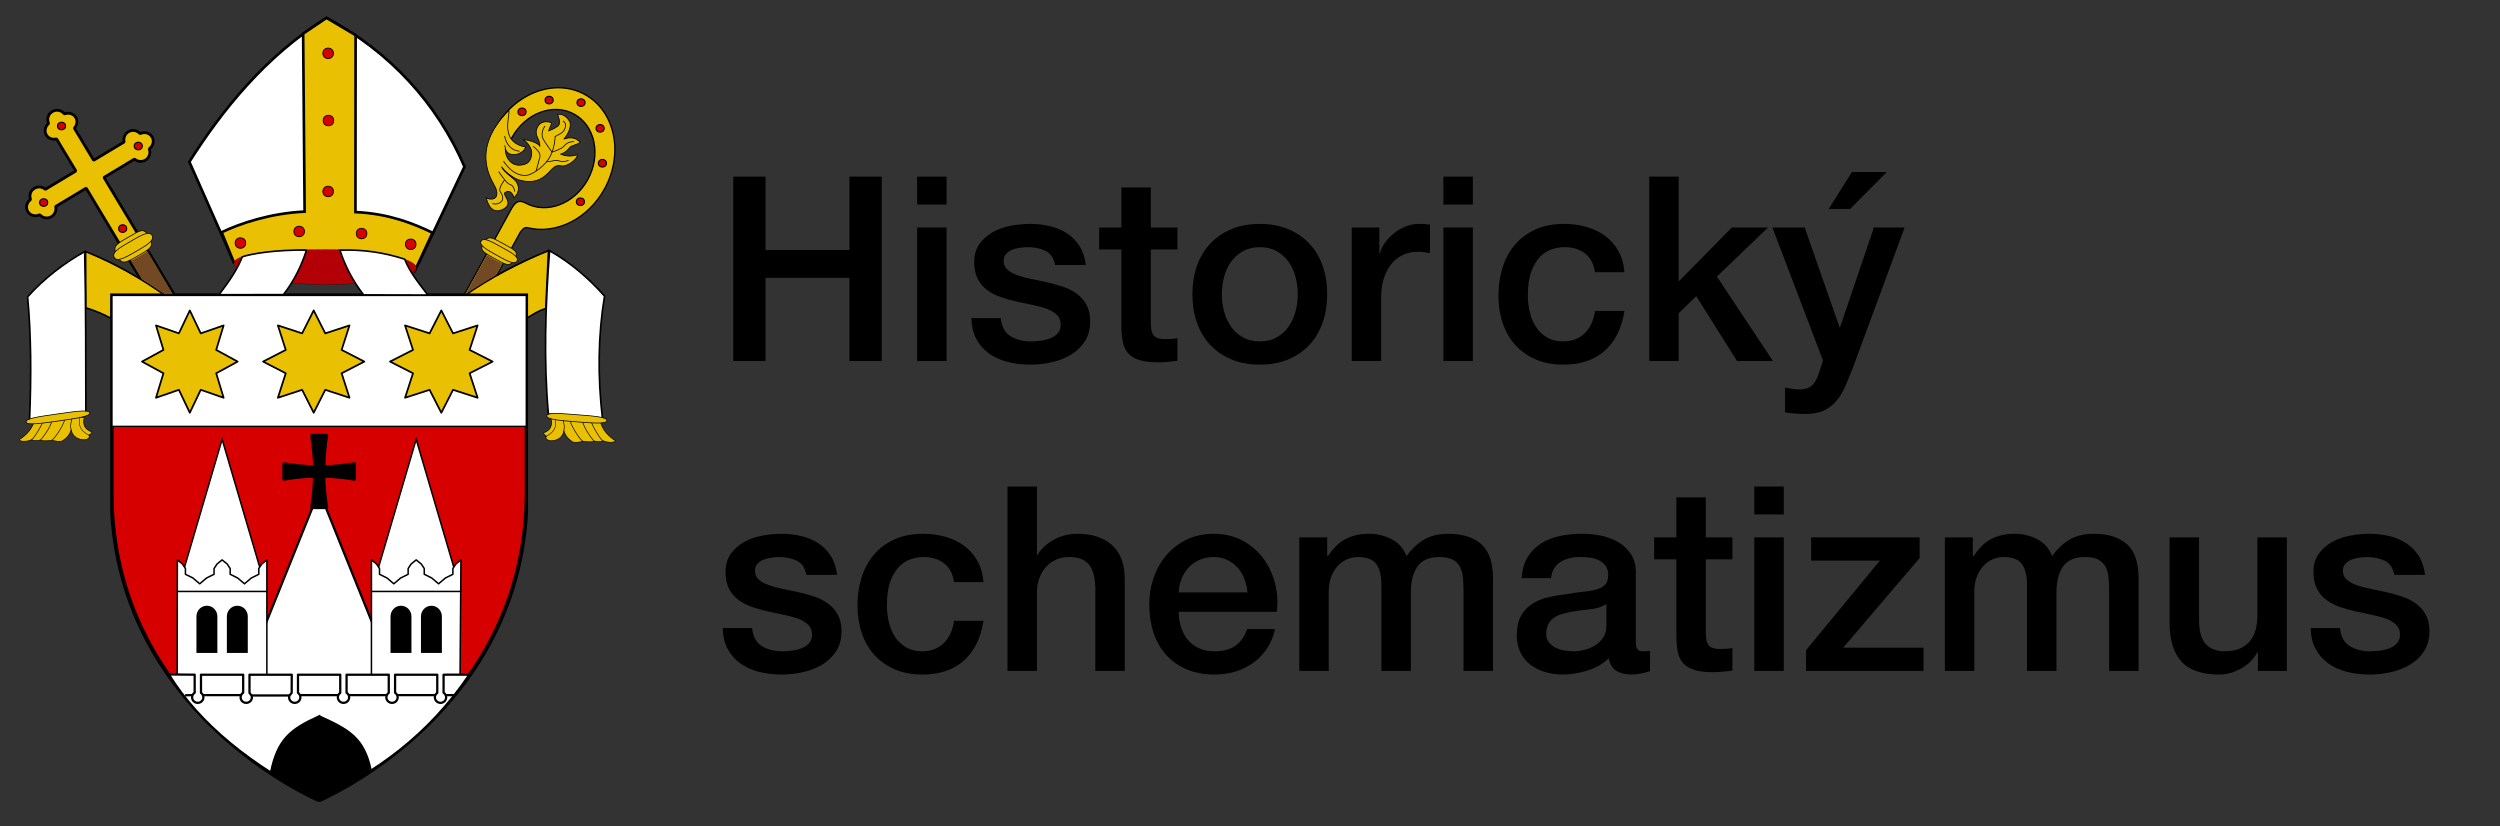 <?xml version="1.0" encoding="UTF-8"?>
<svg xmlns="http://www.w3.org/2000/svg" xmlns:xlink="http://www.w3.org/1999/xlink" id="Layer_1" data-name="Layer 1" viewBox="0 0 1876.37 619.94">
  <rect x="0" y="0" width="1876.37" height="619.94" fill="#333333" stroke="none"/>
  <defs>
    <style>
      .cls-1 {
        stroke-width: .98px;
      }

      .cls-1, .cls-2, .cls-3, .cls-4, .cls-5, .cls-6, .cls-7, .cls-8, .cls-9, .cls-10, .cls-11, .cls-12, .cls-13, .cls-14, .cls-15, .cls-16, .cls-17, .cls-18, .cls-19, .cls-20, .cls-21, .cls-22, .cls-23, .cls-24, .cls-25, .cls-26, .cls-27, .cls-28, .cls-29, .cls-30 {
        stroke: #000;
      }

      .cls-1, .cls-31, .cls-4, .cls-6, .cls-12, .cls-14, .cls-20, .cls-30 {
        fill: none;
      }

      .cls-1, .cls-5, .cls-6, .cls-7, .cls-9, .cls-12, .cls-14, .cls-15, .cls-19, .cls-22, .cls-26, .cls-30 {
        stroke-linecap: square;
      }

      .cls-1, .cls-22, .cls-26 {
        stroke-miterlimit: 4.46;
      }

      .cls-2, .cls-3, .cls-21, .cls-22, .cls-25, .cls-28, .cls-32 {
        fill: #fff;
      }

      .cls-2, .cls-4, .cls-10, .cls-21, .cls-23 {
        stroke-width: 1.7px;
      }

      .cls-33 {
        clip-path: url(#clippath);
      }

      .cls-31, .cls-34, .cls-35, .cls-32 {
        stroke-width: 0px;
      }

      .cls-3, .cls-10, .cls-17, .cls-21, .cls-27 {
        stroke-linecap: round;
      }

      .cls-3, .cls-17, .cls-21 {
        stroke-linejoin: round;
      }

      .cls-3, .cls-24, .cls-25 {
        stroke-width: 1.15px;
      }

      .cls-5 {
        fill: #b30006;
        stroke-width: .17px;
      }

      .cls-5, .cls-6, .cls-7, .cls-9, .cls-12, .cls-14, .cls-15, .cls-19, .cls-30 {
        stroke-miterlimit: 1.5;
      }

      .cls-5, .cls-7, .cls-8, .cls-9, .cls-16, .cls-22, .cls-34, .cls-26, .cls-27 {
        fill-rule: evenodd;
      }

      .cls-6 {
        stroke-width: .4px;
      }

      .cls-7, .cls-8, .cls-9, .cls-13, .cls-16, .cls-17, .cls-18, .cls-26, .cls-27, .cls-29 {
        fill: #eac102;
      }

      .cls-7, .cls-12 {
        stroke-width: .5px;
      }

      .cls-8, .cls-20 {
        stroke-width: .6px;
      }

      .cls-9, .cls-14 {
        stroke-width: .49px;
      }

      .cls-10, .cls-27 {
        stroke-linejoin: bevel;
      }

      .cls-36 {
        clip-path: url(#clippath-1);
      }

      .cls-11 {
        stroke-width: 3px;
      }

      .cls-11, .cls-15, .cls-19 {
        fill: #d60000;
      }

      .cls-13, .cls-16 {
        stroke-width: .57px;
      }

      .cls-15 {
        stroke-width: .87px;
      }

      .cls-17 {
        stroke-width: 1.33px;
      }

      .cls-19 {
        stroke-width: .65px;
      }

      .cls-22, .cls-26 {
        stroke-width: 1.25px;
      }

      .cls-34 {
        fill: #734923;
      }

      .cls-24 {
        fill: #e6e6e6;
      }

      .cls-27 {
        stroke-width: 2.1px;
      }

      .cls-28, .cls-29 {
        stroke-width: 2px;
      }

      .cls-30 {
        stroke-width: .39px;
      }
    </style>
    <clipPath id="clippath">
      <polygon class="cls-31" points="397.47 47.18 480.99 93.34 226.43 557.22 142.9 511.06 397.47 47.18"></polygon>
    </clipPath>
    <clipPath id="clippath-1">
      <rect class="cls-31" x="82.71" y="220.19" width="313.63" height="381.54"></rect>
    </clipPath>
  </defs>
  <path class="cls-7" d="m450.57,316.4l-37.09-2.53c1.47,5.89-.66,9.31-5.43,10.94-.14,1.55,2.11,2.61,2.11,2.61-1.76,1.78,1.86,4.98,7.73,2.61,3.19-1.35,4.81-3.71,5.34-6.76.81,3,2.54,5.73,5.91,7.95.91,1.49,7.45.6,8.1-.11-.08.33,8.12,1.06,8.75-.12,2.73.8,4.92.54,6.93-.09.31.55,7.39,2.16,9.15,0-6.1-3.87-10-8.67-11.49-14.51Z"></path>
  <path class="cls-12" d="m443.69,315.95c-.47,1.43,7.79,15.59,9.08,15.04"></path>
  <path class="cls-12" d="m436.84,315.48c1.67,5.35,4.7,10.54,8.94,15.59"></path>
  <path class="cls-12" d="m428.11,314.88c-1.63,1.38,7.63,16.38,9.56,16.26"></path>
  <path class="cls-12" d="m422.32,314.33c.77,2.7,1.75,5.84.8,8.94"></path>
  <path class="cls-6" d="m416.78,314.1c1.43,7.91-2.24,11-7.44,13.65"></path>
  <path class="cls-9" d="m25.84,315.64l37.43-2.53c-1.48,5.89.67,9.31,5.48,10.94.14,1.55-2.13,2.61-2.13,2.61,1.77,1.78-1.88,4.98-7.81,2.61-3.22-1.35-4.85-3.71-5.39-6.76-.82,3-2.56,5.73-5.97,7.95-.92,1.49-7.52.6-8.17-.11.09.33-8.2,1.06-8.83-.12-2.75.8-4.97.54-6.99-.09-.32.55-7.46,2.16-9.23,0,6.15-3.87,10.09-8.67,11.6-14.51Z"></path>
  <path class="cls-14" d="m32.54,315.19c.48,1.43-7.91,15.59-9.22,15.04"></path>
  <path class="cls-14" d="m39.51,314.72c-1.7,5.35-4.78,10.54-9.08,15.59"></path>
  <path class="cls-14" d="m48.37,314.12c1.66,1.38-7.75,16.38-9.71,16.26"></path>
  <path class="cls-14" d="m54.25,313.57c-.78,2.7-1.78,5.84-.82,8.94"></path>
  <path class="cls-30" d="m59.88,313.34c-1.45,7.91,2.28,11,7.56,13.65"></path>
  <g id="Crozier">
    <g class="cls-33">
      <g>
        <path id="rect17044" class="cls-18" d="m439.04,70.95c-22.68-12.53-52.89-1.15-67.44,25.37-.3.55-.58,1.09-.86,1.65l12.6,6.96c.28-.55.56-1.1.86-1.65,10.09-18.39,31.03-26.29,46.76-17.6,15.73,8.69,20.3,30.68,10.21,49.08-10.09,18.39-31.06,26.27-46.79,17.58-5.59-3.06-7.98.29-10.26,3.86l-168.99,307.94,13.09,5.9,162.4-295.93c2.69-3.5,3.86-3.5,5.66-3.14,20.91,5.12,44.98-6.47,57.48-29.24,14.55-26.52,7.95-58.24-14.72-70.77Z"></path>
        <g id="g18799">
          <path id="path17922" class="cls-13" d="m385.96,194.84c-3.43,5.59-5.29,4.46-14.91-.88s-11.13-6.46-7.9-11.78c3.41-5.61,5.47-4.36,14.91.88,8.92,4.95,11.51,5.9,7.9,11.78Z"></path>
          <path id="path17919" class="cls-13" d="m388.03,195.98c-1.82,3.08-7.98-.39-15.42-4.52-7.44-4.13-13.23-7.5-11.53-10.43,1.8-3.1,7.43.08,14.86,4.21s14,7.5,12.08,10.74Z"></path>
        </g>
        <g id="g3009">
          <g id="g21648">
            <path id="path19895" class="cls-16" d="m209.92,468.05c-4.58,2.51-9.63,14.9-20.4,13.76,10.96,16.3-4.43,51.35-4.54,51.71.27-.29,23.1-31.71,41.49-31.29-6.45-7.63,1.36-19.82.81-24.59,4.17-8.43-3.76-10.21-6.03-11.21s-7.3-5.64-11.32,1.62Z"></path>
            <path id="path20773" class="cls-16" d="m186.68,530.53l27.57-49.84"></path>
          </g>
          <g id="g19889">
            <path id="path19891" class="cls-13" d="m232.04,475.31c-3.49,5.55-5.33,4.39-14.88-1.08s-11.04-6.62-7.75-11.9c3.47-5.57,5.51-4.29,14.88,1.08,8.85,5.08,11.42,6.06,7.75,11.9Z"></path>
            <path id="path19893" class="cls-13" d="m234.14,476.33c-2.08,3.53-8.21.03-15.61-4.12-7.4-4.15-13.16-7.55-11.2-10.92,2.06-3.54,8.21-.03,15.61,4.12,7.4,4.15,13.4,7.21,11.2,10.92Z"></path>
          </g>
        </g>
        <g id="g17018">
          <path id="path11679" class="cls-8" d="m372.14,141.33c1.78,4.69.57,7.66-2.71,8.07-3.28.41-4.54-1.35-4.54-1.35,0,0,2.11,12.86,11.07,9.67,3.34-1.19,6.33-3.38,5.01-7.1-1.32-3.72-1.85-2.45-2.37-5.71,5.05-4.19,7.19,3.45,7.19,3.45,0,0,5.91-4.8,1.9-11.63-1.69-2.88-10.02-7.53-11.23-11.65,3.08,4.82,10.37,9.2,12.67,9.87,14.04,4.07,19.91-2.45,24.95-7.84,2.27-2.43,4.39-3.31,7.01-2.63,4.25,1.1,12.48-4.96,12.16-8.38-4.02,1.34-7.89,1.52-12.41-.41,5.49-1.77,6.22-5.43,8.49-6.14,2.27-.71,6.15-2.44,6.15-2.44,0,0-3.44-5.93-12.3-2.67,4.22-4.85,5.79-10.78,4.34-13.29-1.46-2.53-4.65-6.2-9.08-5.19,0,0,3.18,6.48.31,8.68-2.87,2.2-6.99,3.56-6.99,3.56l2.34-6.05s-8.66-3.6-11.34,4.82c-1.61,5.05,2.68,7.78,2.45,12.7-2.68-3.85-14.47-5.56-12.3-4.64,2.17.92,6.24,5.9,6.15,9.56-.09,3.9-1.38,7.29-4.7,8.52-3.33,1.23-8.24,1.79-11.93-2.36-3.69-4.15-3.2-9.55-3.2-9.55,0,0-.77-4.39,0,0,.77,4.39,5.16,5.42,8.28,4.68,3.13-.74,5.85-2.52,7.09-5.53-20.29-3.64-11.48-23.74-12.7-27.46-30.48,30.62-11.55,53.74-9.78,58.44Z"></path>
          <g id="g17008">
            <path id="path15234" class="cls-20" d="m377.88,120.99c7.97,11.63,15.64,10.97,18.3,10.44,2.66-.53,10.3-4.63,15.34-11.8,5.04-7.17,5.11-17.13,5.11-17.13,3.24-1.97,6.54-2.67,7.58-6.64,1.26-3.53-1.66-5.13-1.66-5.13"></path>
            <path id="path15236" class="cls-8" d="m409.07,94.59c-1.66,1.99-2.9,5.95-1.73,9.04.84,2.22,7.11,10.72,7.11,10.72"></path>
            <path id="path15238" class="cls-8" d="m430.77,106.26c-5.28.23-6.06,2.18-8.16,4.03-2.1,1.85-8.04,3.84-8.04,3.84"></path>
            <path id="path15240" class="cls-8" d="m426.7,120.37c-6.28,2.35-6.83-.84-11.07.22-2.03.51-5.71.89-5.71.89"></path>
            <path id="path15242" class="cls-8" d="m400.09,109.75c4.94,3.89,5.46,6.32,5.13,8.09-.34,1.77-2.92,10.54-2.92,10.54"></path>
            <path id="path16124" class="cls-8" d="m378.76,102.05c1.03,6.37,5.21,10.98,11.21,11.47"></path>
            <path id="path16126" class="cls-8" d="m386.4,143.76c-1.35-5.72-2.94-4.5-5.07-6.09-2.14-1.58-7.08-8.85-7.08-8.85"></path>
            <path id="path16128" class="cls-20" d="m369.5,152.77c2.68.83,5.28.18,7.03-1.82,1.75-2,.42-5.07-1.16-7.26-1.58-2.19,3.24-8.56,3.24-8.56"></path>
          </g>
        </g>
      </g>
    </g>
  </g>
  <g id="g6589-0">
    <path id="text6272-6-8-7-0-9" class="cls-27" d="m39.21,83.77c-3.14,1.89-4.22,5.78-2.69,8.91-2.6,2.17-3.48,5.79-1.74,8.67,1.58,2.63,4.73,3.66,7.65,2.88l14.51,24.11-22.9,13.78c-2.18-1.98-5.5-2.45-8.23-.8-3,1.8-4.04,5.38-2.84,8.42-2.93,2.1-3.94,6.01-2.11,9.04s5.75,3.98,8.98,2.37c2.12,2.49,5.78,3.24,8.77,1.44,2.72-1.63,3.87-4.77,3.17-7.62l22.9-13.77,58.15,97.01,13.36-8.04-58.15-97.01,22.9-13.77c2.19,1.95,5.49,2.4,8.22.77,2.99-1.8,4.04-5.38,2.83-8.42,2.93-2.1,3.94-6.01,2.11-9.04s-5.75-3.97-8.98-2.37c-2.12-2.49-5.78-3.24-8.77-1.44-2.73,1.64-3.87,4.8-3.15,7.65l-22.9,13.77-14.5-24.11c2.06-2.21,2.62-5.48,1.04-8.11-1.74-2.89-5.35-3.81-8.48-2.53-2.04-2.82-5.99-3.69-9.14-1.79h0Z"></path>
  </g>
  <path class="cls-26" d="m124.13,221.83c-18.49-13.03-38.17-24.35-59.88-33.02l.13,42.2c6.73,2.08,13.05,4.68,18.86,7.91l.5-17.41,40.38.31Z"></path>
  <path class="cls-26" d="m348.25,222.16c18.49-13.03,41.72-25.36,63.43-34.03l-2.07,43.47c-6.73,2.08-8.68,4.08-14.49,7.31l-.17-17.22-46.7.48Z"></path>
  <path class="cls-22" d="m453.74,222.21c-12.33-13.78-25.9-25.42-41.27-34.01-3.09,41.08-4.5,82.05-.86,122.67l40.7,4.39c-3.94-33.05-3.39-64.02,1.43-93.05Z"></path>
  <g id="Blason_vide_600x660" data-name="Blason vide 600x660">
    <g class="cls-36">
      <path class="cls-11" d="m83.75,221.34v148.57c0,165.34,155.77,230.66,155.77,230.66,0,0,155.77-65.32,155.77-230.66v-148.57H83.75Z"></path>
    </g>
  </g>
  <rect class="cls-32" x="84.55" y="222.26" width="309.92" height="97.4"></rect>
  <path class="cls-22" d="m20.72,222.78c12.33-13.78,27.47-25.35,42.84-33.93.91,41.2.83,79.91.88,120.33l-42.29,6.66c1.43-33.71,1.22-64.6-1.43-93.05Z"></path>
  <g id="g12440">
    <path id="path12222-8" class="cls-2" d="m239.53,368.55l-71.24,177.02h142.55l-71.3-177.02Z"></path>
    <g id="g11982-3">
      <g id="path11960-8">
        <path class="cls-25" d="m345.96,443.91l-33.59-114.2-33.59,114.2"></path>
      </g>
      <path id="rect11830-0" class="cls-3" d="m278.79,420.23l3.79,3.07,2.26,3.4v4.32l5.64,2.81,5.1,4.34,5.1-4.34,5.64-2.81v-4.32l2.26-3.4,3.79-3.07,3.79,3.07,2.26,3.4v4.32l5.64,2.81,5.1,4.34,5.1-4.34,5.64-2.81v-4.32l2.26-3.4,3.79-3.07-.73,95.71-7.15,9.01-5.92,6.35-53.38-1.42v-109.65Z"></path>
      <path id="path11832-5" class="cls-24" d="m278.79,443.91h67.18"></path>
      <g id="rect11932-35">
        <path class="cls-35" d="m323.8,454.63c4.35,0,7.85,3.58,7.85,8.03v27.41h-15.7v-27.41c0-4.44,3.5-8.03,7.85-8.03Z"></path>
      </g>
      <path id="rect11932-3-0" class="cls-35" d="m300.96,454.63c-4.35,0-7.85,3.58-7.85,8.03v27.41h15.7v-27.41c0-4.45-3.5-8.03-7.85-8.03Z"></path>
    </g>
    <g id="g11982-1-6">
      <g id="path11960-7-8">
        <path class="cls-25" d="m133.12,443.91l33.59-114.2,33.59,114.2"></path>
      </g>
      <path id="rect11830-2-3" class="cls-3" d="m200.29,420.23l-3.79,3.07-2.26,3.4v4.32l-5.64,2.81-5.1,4.34-5.1-4.34-5.64-2.81v-4.32l-2.26-3.4-3.79-3.07-3.79,3.07-2.26,3.4v4.32l-5.64,2.81-5.1,4.34-5.1-4.34-5.64-2.81v-4.32l-2.26-3.4-3.79-3.07-.16,94.31c3.44,4.84,7.67,9.99,12.24,15.28l2.14.06h52.96v-109.65Z"></path>
      <path id="path11832-6-8" class="cls-24" d="m200.29,443.91h-67.18"></path>
      <g id="rect11932-5-6">
        <path class="cls-35" d="m155.29,454.63c-4.35,0-7.85,3.58-7.85,8.03v27.41h15.7v-27.41c0-4.44-3.5-8.03-7.85-8.03Z"></path>
      </g>
      <path id="rect11932-3-8-6" class="cls-35" d="m178.12,454.63c4.35,0,7.85,3.58,7.85,8.03v27.41h-15.7v-27.41c0-4.45,3.5-8.03,7.85-8.03Z"></path>
    </g>
    <path id="rect11989-6" class="cls-21" d="m126.72,506.21c22.88,37.14,61.62,68.24,112.06,93.92,43.33-20.21,82.81-48.2,113.54-93.79l-19.39.06v13.51c1.16.73,1.92,2.05,1.92,3.5,0,2.28-1.87,4.12-4.2,4.12s-4.26-1.84-4.26-4.12c0-1.39.72-2.63,1.8-3.38v-13.63h-31.66v13.51c1.16.73,1.92,2.05,1.92,3.5,0,2.28-1.87,4.12-4.2,4.12s-4.27-1.84-4.27-4.12c0-1.39.72-2.63,1.8-3.38v-13.63h-31.66v13.51c1.16.73,1.92,2.05,1.92,3.5,0,2.28-1.87,4.12-4.2,4.12s-4.26-1.84-4.26-4.12c0-1.39.72-2.63,1.8-3.38v-13.63h-31.72v13.63c1.08.75,1.8,1.99,1.8,3.38,0,2.28-1.93,4.12-4.26,4.12s-4.2-1.84-4.2-4.12c0-.5.14-.96.3-1.41l1.62-1.96.06-13.63h-31.72v13.63s.04.05.06.06l1.44,1.9c.18.45.3.9.3,1.41,0,2.28-1.93,4.12-4.26,4.12s-4.2-1.84-4.2-4.12c0-1.45.76-2.77,1.92-3.5v-13.51h-31.66v13.63c1.08.75,1.8,1.99,1.8,3.38,0,2.28-1.93,4.12-4.26,4.12s-4.2-1.84-4.2-4.12c0-1.45.76-2.77,1.92-3.5v-13.51l-19.4-.19Z"></path>
    <path id="text6272-6-8-7-4-2-9-4-1-5" class="cls-10" d="m235.76,349.98c-7.21,0-15.66-1.1-23.01-2.24v12.24c6.04-.97,14.84-2.22,23.01-2.23-.07,6.89-1,16.4-2.19,23.53h11.97c-1.25-8.07-2.29-17.07-2.18-23.53,7.35.1,15.71.98,23.01,2.23v-12.24c-7.44,1.13-15.18,2.19-23.01,2.24.05-5.97,1.13-18.17,2.18-23.52h-11.97c.8,4.85,2.37,18.01,2.19,23.52h0Z"></path>
    <g id="path12370">
      <path class="cls-4" d="m341.26,521.7l-6.76.03"></path>
    </g>
    <g id="path12372">
      <path class="cls-4" d="m326.76,521.72h-28.66"></path>
    </g>
    <g id="path12374">
      <path class="cls-4" d="m290.36,521.72h-28.66"></path>
    </g>
    <g id="path12376">
      <path class="cls-4" d="m253.95,521.72h-28.85"></path>
    </g>
    <g id="path12378">
      <path class="cls-4" d="m217.3,521.99h-28.53"></path>
    </g>
    <g id="path12380">
      <path class="cls-4" d="m180.96,521.72h-28.66"></path>
    </g>
    <g id="path12382">
      <path class="cls-4" d="m144.55,521.72l-5.62.12"></path>
    </g>
    <g id="path12404">
      <path class="cls-23" d="m239.53,537.62c-21.84,9.94-31.05,17.5-36.15,42.11l36.03,19.96,38.82-21.57c-5.1-24.6-16.86-30.56-38.7-40.49Z"></path>
    </g>
  </g>
  <path class="cls-1" d="m84.55,320.02h309.75"></path>
  <g id="path12469">
    <path class="cls-17" d="m235.44,233.01l8.68,17.2,18.18-5.96-5.9,18.37,17.03,8.77-17.03,8.77,5.9,18.37-18.18-5.96-8.68,17.2-8.68-17.2-18.18,5.96,5.9-18.37-17.03-8.77,17.03-8.77-5.9-18.37,18.18,5.96,8.68-17.2Z"></path>
  </g>
  <g id="path12469-6">
    <path class="cls-17" d="m331.23,233.01l8.8,17.2,18.42-5.96-5.98,18.37,17.25,8.77-17.25,8.77,5.98,18.37-18.42-5.96-8.8,17.2-8.8-17.2-18.42,5.96,5.98-18.37-17.25-8.77,17.25-8.77-5.98-18.37,18.42,5.96,8.8-17.2Z"></path>
  </g>
  <g id="path12469-5">
    <path class="cls-17" d="m142.46,233.01l8.2,17.2,17.17-5.96-5.57,18.37,16.09,8.77-16.09,8.77,5.57,18.37-17.17-5.96-8.2,17.2-8.2-17.2-17.17,5.96,5.57-18.37-16.08-8.77,16.08-8.77-5.57-18.37,17.17,5.96,8.2-17.2Z"></path>
  </g>
  <g id="path179221">
    <path class="cls-13" d="m111.99,178.04c3.7,7.06,1.64,8.13-8.5,14s-12.01,6.6-15.54-.09c-3.73-7.06-1.46-8.24,8.5-14,9.4-5.44,11.65-7.34,15.54.09Z"></path>
  </g>
  <g id="path179191">
    <path class="cls-13" d="m114.17,176.77c2.07,3.82-4.47,7.55-12.31,12.08-7.84,4.54-14.1,7.97-16.09,4.36-2.1-3.81,3.89-7.21,11.72-11.75,7.84-4.54,14.5-8.72,16.67-4.7Z"></path>
  </g>
  <g id="path179192">
    <path class="cls-13" d="m67.4,309.91c.43,2.66-10.56,4.2-23.76,6.09-13.2,1.89-23.63,3.28-24.08.76-.47-2.66,9.57-4.06,22.77-5.95,13.2-1.89,24.62-3.7,25.06-.9Z"></path>
  </g>
  <g id="path179193">
    <path class="cls-13" d="m455.51,315.7c-.2,2.69-10.55,1.85-23.01.88-12.46-.97-22.28-1.84-22.13-4.4.15-2.7,9.62-1.92,22.08-.95,12.46.97,23.28,1.64,23.06,4.47Z"></path>
  </g>
  <ellipse class="cls-15" cx="391.8" cy="83.96" rx="3.02" ry="2.85"></ellipse>
  <ellipse class="cls-15" cx="412.14" cy="75.13" rx="3.02" ry="2.85"></ellipse>
  <ellipse class="cls-15" cx="436.09" cy="77.02" rx="3.02" ry="2.85"></ellipse>
  <ellipse class="cls-15" cx="450.43" cy="96.34" rx="3.02" ry="2.85"></ellipse>
  <g id="Mitra">
    <path id="use4233" class="cls-28" d="m314.6,196.91l34.01-71.8c-20.41-47.3-55.73-86.19-103.54-111.67-46.09,28.82-78.61,69.63-102.95,108.02l33.42,75.46c32.03-4.96,75.85-7.61,139.05,0Z"></path>
    <path id="path4242" class="cls-29" d="m245.07,13.43l-17.55,11.81,1.12,133.59c-25.19,1.13-48.08,8.67-62.32,15.52l9.23,22.56c45.65-4.06,94.88-11.33,135.72,6.59l13.36-28.83c-14.25-6.85-32.67-14.37-57.86-15.5l.14-132.78-21.83-12.95Z"></path>
  </g>
  <path class="cls-5" d="m243.53,187.23c37.5,0,68.96,6.57,68.96,13.85s-31.46,12.52-68.96,12.52-67.99-8.7-67.99-15.97,30.5-10.39,67.99-10.39Z"></path>
  <path class="cls-22" d="m230.07,187.69c-23.51-.27-41.12,2.68-48.23,5.05-3.4,8.91-9.65,18.29-17.48,28.46l48.36-.07c8.57-10.91,13.92-22.83,17.35-33.45Z"></path>
  <path class="cls-22" d="m255.15,187.81c16.92-.77,33.76,1.83,48.61,6.74,3.4,8.91,9.53,16.72,17.35,26.89l-48.18-.12c-8.57-10.91-14.36-22.88-17.77-33.5Z"></path>
  <ellipse class="cls-19" cx="246.29" cy="40.02" rx="3.97" ry="3.93"></ellipse>
  <ellipse class="cls-19" cx="246.52" cy="90.47" rx="3.97" ry="3.93"></ellipse>
  <ellipse class="cls-19" cx="246.31" cy="143.69" rx="3.97" ry="3.93"></ellipse>
  <ellipse class="cls-19" cx="308.27" cy="183.34" rx="3.97" ry="3.93"></ellipse>
  <ellipse class="cls-19" cx="271.38" cy="175.28" rx="3.97" ry="3.93"></ellipse>
  <ellipse class="cls-19" cx="224.55" cy="173.72" rx="3.97" ry="3.93"></ellipse>
  <ellipse class="cls-19" cx="180.46" cy="182.41" rx="3.97" ry="3.93"></ellipse>
  <ellipse class="cls-15" cx="32.78" cy="152.01" rx="3.02" ry="2.85"></ellipse>
  <ellipse class="cls-15" cx="46.18" cy="94.59" rx="3.02" ry="2.85"></ellipse>
  <ellipse class="cls-15" cx="103.77" cy="109.6" rx="3.02" ry="2.85"></ellipse>
  <ellipse class="cls-15" cx="92.07" cy="171.57" rx="3.02" ry="2.85"></ellipse>
  <ellipse class="cls-15" cx="452.14" cy="122.53" rx="3.02" ry="2.85"></ellipse>
  <ellipse class="cls-15" cx="435.63" cy="151.41" rx="3.02" ry="2.85"></ellipse>
  <path class="cls-34" d="m110.61,188.52c-4,2.58-8.13,5.03-12.45,7.27l8.14,13.54,17.05,11.19h6.27s-19-32-19-32Z"></path>
  <path class="cls-34" d="m376.92,197.77c-3.8-1.95-7.61-4.05-11.44-6.32l-15.95,29.07,22.62-14.09,4.77-8.66Z"></path>
  <g>
    <path class="cls-35" d="m550.34,132.57h24.23v55.05h62.99v-55.05h24.23v138.39h-24.23v-62.41h-62.99v62.41h-24.23v-138.39Z"></path>
    <path class="cls-35" d="m688.34,132.57h22.1v20.93h-22.1v-20.93Zm0,38.18h22.1v100.21h-22.1v-100.21Z"></path>
    <path class="cls-35" d="m751.13,238.79c.64,6.46,3.1,10.98,7.37,13.57,4.26,2.59,9.37,3.88,15.31,3.88,2.07,0,4.42-.16,7.08-.48,2.65-.32,5.14-.94,7.46-1.84,2.33-.9,4.23-2.23,5.72-3.97,1.48-1.74,2.16-4.04,2.04-6.88-.13-2.84-1.16-5.17-3.1-6.98-1.94-1.81-4.43-3.26-7.46-4.36-3.04-1.1-6.49-2.04-10.37-2.81-3.88-.77-7.82-1.61-11.82-2.52-4.14-.9-8.11-2-11.92-3.29-3.81-1.29-7.24-3.03-10.27-5.23-3.04-2.2-5.46-5.01-7.27-8.43-1.81-3.42-2.71-7.66-2.71-12.7,0-5.43,1.32-9.98,3.97-13.66,2.65-3.68,6.01-6.65,10.08-8.92,4.07-2.26,8.59-3.84,13.57-4.75,4.97-.9,9.72-1.36,14.25-1.36,5.17,0,10.11.55,14.83,1.65,4.71,1.1,8.98,2.88,12.79,5.33,3.81,2.46,6.98,5.65,9.5,9.59,2.52,3.94,4.1,8.69,4.75,14.25h-23.06c-1.04-5.3-3.46-8.85-7.27-10.66-3.81-1.81-8.17-2.71-13.08-2.71-1.55,0-3.39.13-5.52.39-2.13.26-4.14.75-6.01,1.45-1.87.71-3.46,1.74-4.75,3.1-1.29,1.36-1.94,3.13-1.94,5.33,0,2.71.94,4.91,2.81,6.59,1.87,1.68,4.33,3.07,7.37,4.17,3.03,1.1,6.49,2.04,10.37,2.81,3.88.78,7.88,1.62,12.02,2.52,4,.91,7.95,2,11.82,3.29,3.88,1.29,7.33,3.04,10.37,5.23,3.04,2.2,5.49,4.98,7.37,8.33,1.87,3.36,2.81,7.5,2.81,12.4,0,5.95-1.36,10.98-4.07,15.12-2.71,4.14-6.24,7.5-10.56,10.08-4.33,2.59-9.14,4.46-14.44,5.62-5.3,1.16-10.53,1.74-15.7,1.74-6.33,0-12.18-.71-17.54-2.13-5.36-1.42-10.01-3.59-13.96-6.49-3.94-2.91-7.04-6.52-9.3-10.85-2.26-4.33-3.46-9.46-3.59-15.41h22.1Z"></path>
    <path class="cls-35" d="m824.98,170.76h16.67v-30.04h22.1v30.04h19.96v16.48h-19.96v53.5c0,2.33.1,4.33.29,6.01.19,1.68.64,3.1,1.36,4.26.71,1.16,1.77,2.04,3.2,2.62,1.42.58,3.36.87,5.81.87,1.55,0,3.1-.03,4.65-.1,1.55-.06,3.1-.29,4.65-.68v17.06c-2.46.26-4.85.51-7.17.78-2.33.26-4.72.39-7.17.39-5.81,0-10.5-.55-14.05-1.65-3.55-1.1-6.33-2.71-8.33-4.85-2-2.13-3.36-4.81-4.07-8.04-.71-3.23-1.13-6.91-1.26-11.05v-59.12h-16.67v-16.48Z"></path>
    <path class="cls-35" d="m945.54,273.68c-8.01,0-15.15-1.33-21.42-3.97-6.27-2.65-11.57-6.3-15.89-10.95-4.33-4.65-7.63-10.21-9.89-16.67-2.26-6.46-3.39-13.57-3.39-21.32s1.13-14.66,3.39-21.13c2.26-6.46,5.55-12.02,9.89-16.67,4.33-4.65,9.62-8.3,15.89-10.95,6.27-2.65,13.4-3.97,21.42-3.97s15.15,1.33,21.42,3.97c6.27,2.65,11.56,6.3,15.89,10.95,4.33,4.65,7.62,10.21,9.88,16.67,2.26,6.46,3.39,13.5,3.39,21.13s-1.13,14.86-3.39,21.32c-2.26,6.46-5.56,12.02-9.88,16.67-4.33,4.65-9.63,8.3-15.89,10.95-6.27,2.65-13.41,3.97-21.42,3.97Zm0-17.44c4.91,0,9.17-1.03,12.79-3.1,3.62-2.07,6.59-4.78,8.92-8.14,2.33-3.36,4.04-7.14,5.14-11.34,1.1-4.2,1.65-8.5,1.65-12.89s-.55-8.53-1.65-12.79c-1.1-4.26-2.81-8.04-5.14-11.34-2.33-3.29-5.3-5.98-8.92-8.04-3.62-2.07-7.88-3.1-12.79-3.1s-9.18,1.04-12.79,3.1c-3.62,2.07-6.59,4.75-8.92,8.04s-4.04,7.07-5.14,11.34c-1.1,4.26-1.65,8.53-1.65,12.79s.55,8.69,1.65,12.89c1.1,4.2,2.81,7.98,5.14,11.34,2.33,3.36,5.3,6.08,8.92,8.14,3.62,2.07,7.88,3.1,12.79,3.1Z"></path>
    <path class="cls-35" d="m1014.54,170.76h20.74v19.38h.39c.65-2.71,1.91-5.36,3.78-7.95,1.87-2.58,4.13-4.94,6.78-7.07,2.65-2.13,5.59-3.84,8.82-5.14,3.23-1.29,6.52-1.94,9.88-1.94,2.58,0,4.36.07,5.33.19.97.13,1.97.26,3,.39v21.32c-1.55-.26-3.13-.48-4.75-.68-1.62-.19-3.2-.29-4.75-.29-3.75,0-7.27.75-10.56,2.23-3.3,1.49-6.17,3.68-8.63,6.59-2.46,2.91-4.39,6.49-5.81,10.76-1.42,4.26-2.13,9.18-2.13,14.73v47.68h-22.1v-100.21Z"></path>
    <path class="cls-35" d="m1083.34,132.57h22.1v20.93h-22.1v-20.93Zm0,38.18h22.1v100.21h-22.1v-100.21Z"></path>
    <path class="cls-35" d="m1197.12,204.29c-.91-6.2-3.39-10.88-7.46-14.05-4.07-3.16-9.21-4.75-15.41-4.75-2.84,0-5.88.48-9.11,1.45-3.23.97-6.2,2.78-8.92,5.43-2.71,2.65-4.98,6.33-6.78,11.05-1.81,4.72-2.71,10.89-2.71,18.51,0,4.14.48,8.27,1.45,12.4.97,4.14,2.52,7.82,4.65,11.05,2.13,3.23,4.88,5.85,8.24,7.85,3.36,2,7.43,3,12.21,3,6.46,0,11.79-2,15.99-6.01,4.2-4,6.81-9.62,7.85-16.86h22.1c-2.07,13.05-7.01,23.04-14.83,29.95-7.82,6.91-18.19,10.37-31.11,10.37-7.88,0-14.83-1.33-20.84-3.97s-11.08-6.27-15.21-10.85c-4.14-4.58-7.27-10.05-9.4-16.38-2.13-6.33-3.2-13.18-3.2-20.55s1.03-14.54,3.1-21.13c2.07-6.59,5.17-12.31,9.3-17.15,4.13-4.85,9.27-8.66,15.41-11.44,6.14-2.78,13.34-4.17,21.61-4.17,5.81,0,11.34.75,16.57,2.23,5.23,1.49,9.88,3.72,13.96,6.69,4.07,2.97,7.4,6.72,9.98,11.24,2.58,4.52,4.13,9.89,4.65,16.09h-22.1Z"></path>
    <path class="cls-35" d="m1237.82,132.57h22.1v78.69l39.93-40.51h27.14l-38.38,36.83,42.06,63.38h-26.94l-30.62-48.65-13.18,12.79v35.86h-22.1v-138.39Z"></path>
    <path class="cls-35" d="m1330.27,170.76h24.23l26.17,74.82h.39l25.39-74.82h23.06l-38.96,105.63c-1.81,4.52-3.59,8.85-5.33,12.99-1.74,4.13-3.88,7.78-6.4,10.95-2.52,3.17-5.65,5.68-9.4,7.56-3.75,1.87-8.53,2.81-14.34,2.81-5.17,0-10.27-.39-15.31-1.16v-18.61c1.81.26,3.55.55,5.23.87,1.68.32,3.42.48,5.23.48,2.58,0,4.72-.32,6.4-.97,1.68-.65,3.07-1.58,4.17-2.81,1.1-1.23,2.04-2.68,2.81-4.36.78-1.68,1.48-3.62,2.13-5.81l2.52-7.75-37.99-99.82Zm59.7-41.67h26.17l-27.52,27.72h-16.09l17.44-27.72Z"></path>
    <path class="cls-35" d="m564.48,471.38c.64,6.46,3.1,10.98,7.37,13.57,4.26,2.59,9.37,3.88,15.31,3.88,2.07,0,4.42-.16,7.08-.48,2.65-.32,5.14-.94,7.46-1.84,2.33-.9,4.23-2.23,5.72-3.97,1.48-1.74,2.16-4.04,2.04-6.88-.13-2.84-1.16-5.17-3.1-6.98-1.94-1.81-4.43-3.26-7.46-4.36-3.04-1.1-6.49-2.04-10.37-2.81-3.88-.78-7.82-1.61-11.82-2.52-4.14-.9-8.11-2-11.92-3.29-3.81-1.29-7.24-3.03-10.27-5.23-3.04-2.2-5.46-5.01-7.27-8.43-1.81-3.42-2.71-7.66-2.71-12.7,0-5.43,1.32-9.98,3.97-13.67,2.65-3.68,6.01-6.65,10.08-8.92,4.07-2.26,8.59-3.84,13.57-4.75,4.97-.9,9.72-1.36,14.25-1.36,5.17,0,10.11.55,14.83,1.65,4.71,1.1,8.98,2.88,12.79,5.33,3.81,2.46,6.98,5.65,9.5,9.59,2.52,3.94,4.1,8.69,4.75,14.25h-23.06c-1.04-5.3-3.46-8.85-7.27-10.66-3.81-1.81-8.17-2.71-13.08-2.71-1.55,0-3.39.13-5.52.39-2.13.26-4.14.75-6.01,1.45-1.87.71-3.46,1.74-4.75,3.1-1.29,1.36-1.94,3.13-1.94,5.33,0,2.71.94,4.91,2.81,6.59,1.87,1.68,4.33,3.07,7.37,4.17,3.03,1.1,6.49,2.04,10.37,2.81,3.88.77,7.88,1.62,12.02,2.52,4,.91,7.95,2,11.82,3.29,3.88,1.29,7.33,3.04,10.37,5.23,3.04,2.2,5.49,4.98,7.37,8.33,1.87,3.36,2.81,7.5,2.81,12.41,0,5.94-1.36,10.98-4.07,15.12-2.71,4.14-6.24,7.5-10.56,10.08-4.33,2.59-9.14,4.46-14.44,5.62-5.3,1.16-10.53,1.75-15.7,1.75-6.33,0-12.18-.71-17.54-2.13-5.36-1.42-10.01-3.58-13.96-6.49-3.94-2.91-7.04-6.52-9.3-10.85-2.26-4.33-3.46-9.46-3.59-15.41h22.1Z"></path>
    <path class="cls-35" d="m716.06,436.88c-.91-6.2-3.39-10.88-7.46-14.05-4.07-3.17-9.21-4.75-15.41-4.75-2.84,0-5.88.48-9.11,1.45-3.23.97-6.2,2.78-8.92,5.43-2.71,2.65-4.98,6.33-6.78,11.05-1.81,4.72-2.71,10.89-2.71,18.51,0,4.14.48,8.27,1.45,12.4.97,4.14,2.52,7.82,4.65,11.05,2.13,3.23,4.88,5.85,8.24,7.85,3.36,2,7.43,3,12.21,3,6.46,0,11.79-2,15.99-6.01,4.2-4,6.81-9.62,7.85-16.86h22.1c-2.07,13.05-7.01,23.03-14.83,29.95-7.82,6.91-18.19,10.37-31.11,10.37-7.88,0-14.83-1.33-20.84-3.97-6.01-2.65-11.08-6.27-15.21-10.85-4.14-4.58-7.27-10.04-9.4-16.38-2.13-6.33-3.2-13.18-3.2-20.54s1.03-14.54,3.1-21.13c2.07-6.59,5.17-12.31,9.3-17.15,4.13-4.84,9.27-8.66,15.41-11.44,6.14-2.78,13.34-4.17,21.61-4.17,5.81,0,11.34.75,16.57,2.23,5.23,1.49,9.88,3.72,13.96,6.69,4.07,2.97,7.4,6.72,9.98,11.24,2.58,4.52,4.13,9.88,4.65,16.09h-22.1Z"></path>
    <path class="cls-35" d="m756.18,365.16h22.1v51.36h.39c2.71-4.52,6.75-8.3,12.11-11.34,5.36-3.03,11.34-4.55,17.93-4.55,10.98,0,19.64,2.84,25.97,8.53,6.33,5.69,9.5,14.22,9.5,25.58v68.81h-22.1v-62.99c-.26-7.88-1.94-13.6-5.04-17.15-3.1-3.55-7.95-5.33-14.54-5.33-3.75,0-7.11.68-10.08,2.04-2.97,1.36-5.49,3.23-7.56,5.62-2.07,2.39-3.68,5.2-4.85,8.43-1.16,3.23-1.74,6.66-1.74,10.27v59.12h-22.1v-138.39Z"></path>
    <path class="cls-35" d="m884.68,459.17c0,3.88.55,7.63,1.65,11.24,1.1,3.62,2.74,6.78,4.94,9.5,2.2,2.71,4.97,4.88,8.33,6.49,3.36,1.62,7.37,2.42,12.02,2.42,6.46,0,11.66-1.39,15.6-4.17,3.94-2.78,6.88-6.94,8.82-12.5h20.93c-1.16,5.43-3.17,10.27-6.01,14.54-2.84,4.26-6.27,7.85-10.27,10.76-4.01,2.91-8.5,5.11-13.47,6.59-4.98,1.48-10.18,2.23-15.6,2.23-7.88,0-14.86-1.29-20.93-3.88-6.08-2.58-11.21-6.2-15.41-10.85-4.2-4.65-7.37-10.21-9.5-16.67-2.13-6.46-3.2-13.57-3.2-21.32,0-7.1,1.13-13.86,3.39-20.25,2.26-6.4,5.49-12.02,9.69-16.86,4.2-4.85,9.27-8.69,15.21-11.53,5.94-2.84,12.66-4.26,20.16-4.26,7.88,0,14.95,1.65,21.22,4.94,6.27,3.29,11.47,7.66,15.6,13.08,4.13,5.43,7.14,11.66,9.01,18.7,1.87,7.04,2.36,14.31,1.45,21.81h-73.65Zm51.56-14.54c-.26-3.49-1-6.85-2.23-10.08-1.23-3.23-2.91-6.04-5.04-8.43-2.13-2.39-4.72-4.33-7.75-5.82-3.04-1.48-6.43-2.23-10.18-2.23s-7.4.68-10.56,2.04c-3.17,1.36-5.88,3.23-8.14,5.62-2.26,2.39-4.07,5.2-5.43,8.43-1.36,3.23-2.1,6.72-2.23,10.47h51.56Z"></path>
    <path class="cls-35" d="m975.2,403.34h20.93v13.96h.58c1.68-2.45,3.49-4.71,5.43-6.78,1.94-2.07,4.1-3.81,6.49-5.23,2.39-1.42,5.14-2.55,8.24-3.39,3.1-.84,6.65-1.26,10.66-1.26,6.07,0,11.73,1.36,16.96,4.07s8.95,6.91,11.14,12.6c3.75-5.17,8.07-9.24,12.99-12.21,4.91-2.97,11.05-4.46,18.41-4.46,10.59,0,18.83,2.59,24.71,7.75,5.88,5.17,8.82,13.83,8.82,25.97v69.2h-22.1v-58.54c0-4-.13-7.66-.39-10.95-.26-3.29-1-6.14-2.23-8.53-1.23-2.39-3.07-4.23-5.52-5.52-2.46-1.29-5.81-1.94-10.08-1.94-7.5,0-12.92,2.33-16.28,6.98-3.36,4.65-5.04,11.24-5.04,19.77v58.73h-22.1v-64.35c0-6.98-1.26-12.24-3.78-15.8-2.52-3.55-7.14-5.33-13.86-5.33-2.84,0-5.59.58-8.24,1.74-2.65,1.16-4.98,2.84-6.98,5.04-2,2.2-3.62,4.91-4.85,8.14-1.23,3.23-1.84,6.91-1.84,11.05v59.5h-22.1v-100.21Z"></path>
    <path class="cls-35" d="m1227.75,481.26c0,2.71.35,4.65,1.07,5.82.71,1.16,2.1,1.74,4.17,1.74h2.33c.9,0,1.94-.13,3.1-.39v15.31c-.78.26-1.78.55-3,.87-1.23.32-2.49.61-3.78.87-1.29.26-2.59.45-3.88.58-1.29.13-2.39.19-3.29.19-4.52,0-8.27-.91-11.24-2.71-2.97-1.81-4.91-4.97-5.81-9.5-4.39,4.26-9.79,7.37-16.18,9.3-6.4,1.94-12.57,2.91-18.51,2.91-4.53,0-8.85-.62-12.99-1.84-4.14-1.23-7.79-3.03-10.95-5.43-3.17-2.39-5.69-5.43-7.56-9.11-1.87-3.68-2.81-7.98-2.81-12.89,0-6.2,1.13-11.24,3.39-15.12,2.26-3.88,5.23-6.91,8.92-9.11,3.68-2.2,7.82-3.78,12.41-4.75,4.58-.97,9.21-1.71,13.86-2.23,4-.78,7.82-1.32,11.44-1.65,3.62-.32,6.81-.87,9.59-1.65,2.78-.78,4.97-1.97,6.59-3.59s2.42-4.04,2.42-7.27c0-2.84-.68-5.17-2.04-6.98-1.36-1.81-3.04-3.2-5.04-4.17-2-.97-4.23-1.61-6.69-1.94-2.46-.32-4.78-.48-6.98-.48-6.2,0-11.31,1.29-15.31,3.88-4.01,2.59-6.27,6.59-6.78,12.02h-22.1c.39-6.46,1.94-11.82,4.65-16.09,2.71-4.26,6.17-7.69,10.37-10.27,4.2-2.58,8.95-4.39,14.25-5.43,5.3-1.03,10.72-1.55,16.28-1.55,4.91,0,9.75.52,14.54,1.55,4.78,1.04,9.08,2.71,12.89,5.04,3.81,2.33,6.88,5.33,9.21,9.01,2.33,3.68,3.49,8.17,3.49,13.47v51.56Zm-22.1-27.91c-3.36,2.2-7.5,3.52-12.4,3.97-4.91.46-9.82,1.13-14.73,2.04-2.33.39-4.59.94-6.78,1.65-2.2.71-4.14,1.68-5.81,2.91-1.68,1.23-3,2.84-3.97,4.85-.97,2-1.45,4.43-1.45,7.27,0,2.46.71,4.53,2.13,6.2,1.42,1.68,3.13,3,5.14,3.97,2,.97,4.2,1.65,6.59,2.04,2.39.39,4.55.58,6.49.58,2.45,0,5.1-.32,7.95-.97,2.84-.64,5.52-1.74,8.04-3.29,2.52-1.55,4.62-3.52,6.3-5.91,1.68-2.39,2.52-5.33,2.52-8.82v-16.47Z"></path>
    <path class="cls-35" d="m1241.51,403.34h16.67v-30.04h22.1v30.04h19.96v16.47h-19.96v53.5c0,2.33.1,4.33.29,6.01.19,1.68.64,3.1,1.36,4.26.71,1.16,1.77,2.04,3.2,2.62,1.42.58,3.36.87,5.81.87,1.55,0,3.1-.03,4.65-.1,1.55-.06,3.1-.29,4.65-.68v17.06c-2.46.26-4.85.51-7.17.77-2.33.26-4.72.39-7.17.39-5.81,0-10.5-.55-14.05-1.65-3.55-1.1-6.33-2.71-8.33-4.85-2-2.13-3.36-4.81-4.07-8.04-.71-3.23-1.13-6.91-1.26-11.05v-59.12h-16.67v-16.47Z"></path>
    <path class="cls-35" d="m1316.71,365.16h22.1v20.93h-22.1v-20.93Zm0,38.18h22.1v100.21h-22.1v-100.21Z"></path>
    <path class="cls-35" d="m1359.35,403.34h81.41v15.51l-57.37,67.26h60.28v17.44h-88.19v-15.51l55.43-67.26h-51.56v-17.44Z"></path>
    <path class="cls-35" d="m1459.75,403.34h20.93v13.96h.58c1.68-2.45,3.49-4.71,5.43-6.78,1.94-2.07,4.1-3.81,6.49-5.23,2.39-1.42,5.14-2.55,8.24-3.39,3.1-.84,6.65-1.26,10.66-1.26,6.07,0,11.73,1.36,16.96,4.07s8.95,6.91,11.14,12.6c3.75-5.17,8.07-9.24,12.99-12.21,4.91-2.97,11.05-4.46,18.41-4.46,10.59,0,18.83,2.59,24.71,7.75,5.88,5.17,8.82,13.83,8.82,25.97v69.2h-22.1v-58.54c0-4-.13-7.66-.39-10.95-.26-3.29-1-6.14-2.23-8.53-1.23-2.39-3.07-4.23-5.52-5.52-2.46-1.29-5.81-1.94-10.08-1.94-7.5,0-12.92,2.33-16.28,6.98-3.36,4.65-5.04,11.24-5.04,19.77v58.73h-22.1v-64.35c0-6.98-1.26-12.24-3.78-15.8-2.52-3.55-7.14-5.33-13.86-5.33-2.84,0-5.59.58-8.24,1.74-2.65,1.16-4.98,2.84-6.98,5.04-2,2.2-3.62,4.91-4.85,8.14-1.23,3.23-1.84,6.91-1.84,11.05v59.5h-22.1v-100.21Z"></path>
    <path class="cls-35" d="m1716.38,503.55h-21.71v-13.96h-.39c-2.71,5.04-6.75,9.08-12.11,12.11-5.36,3.04-10.82,4.56-16.38,4.56-13.18,0-22.71-3.26-28.59-9.79-5.88-6.52-8.82-16.38-8.82-29.56v-63.57h22.1v61.44c0,8.79,1.68,14.99,5.04,18.61,3.36,3.62,8.07,5.43,14.15,5.43,4.65,0,8.53-.71,11.63-2.13,3.1-1.42,5.62-3.33,7.56-5.72,1.94-2.39,3.33-5.26,4.17-8.63.84-3.36,1.26-6.98,1.26-10.85v-58.15h22.1v100.21Z"></path>
    <path class="cls-35" d="m1756.3,471.38c.64,6.46,3.1,10.98,7.37,13.57,4.26,2.59,9.37,3.88,15.31,3.88,2.07,0,4.42-.16,7.08-.48,2.65-.32,5.14-.94,7.46-1.84,2.33-.9,4.23-2.23,5.72-3.97,1.48-1.74,2.16-4.04,2.04-6.88-.13-2.84-1.16-5.17-3.1-6.98-1.94-1.81-4.43-3.26-7.46-4.36-3.04-1.1-6.49-2.04-10.37-2.81-3.88-.78-7.82-1.61-11.82-2.52-4.14-.9-8.11-2-11.92-3.29-3.81-1.29-7.24-3.03-10.27-5.23-3.04-2.2-5.46-5.01-7.27-8.43-1.81-3.42-2.71-7.66-2.71-12.7,0-5.43,1.32-9.98,3.97-13.67,2.65-3.68,6.01-6.65,10.08-8.92,4.07-2.26,8.59-3.84,13.57-4.75,4.97-.9,9.72-1.36,14.25-1.36,5.17,0,10.11.55,14.83,1.65,4.71,1.1,8.98,2.88,12.79,5.33,3.81,2.46,6.98,5.65,9.5,9.59,2.52,3.94,4.1,8.69,4.75,14.25h-23.06c-1.04-5.3-3.46-8.85-7.27-10.66-3.81-1.81-8.17-2.71-13.08-2.71-1.55,0-3.39.13-5.52.39-2.13.26-4.14.75-6.01,1.45-1.87.71-3.46,1.74-4.75,3.1-1.29,1.36-1.94,3.13-1.94,5.33,0,2.71.94,4.91,2.81,6.59,1.87,1.68,4.33,3.07,7.37,4.17,3.03,1.1,6.49,2.04,10.37,2.81,3.88.77,7.88,1.62,12.02,2.52,4,.91,7.95,2,11.82,3.29,3.88,1.29,7.33,3.04,10.37,5.23,3.04,2.2,5.49,4.98,7.37,8.33,1.87,3.36,2.81,7.5,2.81,12.41,0,5.94-1.36,10.98-4.07,15.12-2.71,4.14-6.24,7.5-10.56,10.08-4.33,2.59-9.14,4.46-14.44,5.62-5.3,1.16-10.53,1.75-15.7,1.75-6.33,0-12.18-.71-17.54-2.13-5.36-1.42-10.01-3.58-13.96-6.49-3.94-2.91-7.04-6.52-9.3-10.85-2.26-4.33-3.46-9.46-3.59-15.41h22.1Z"></path>
  </g>
</svg>
